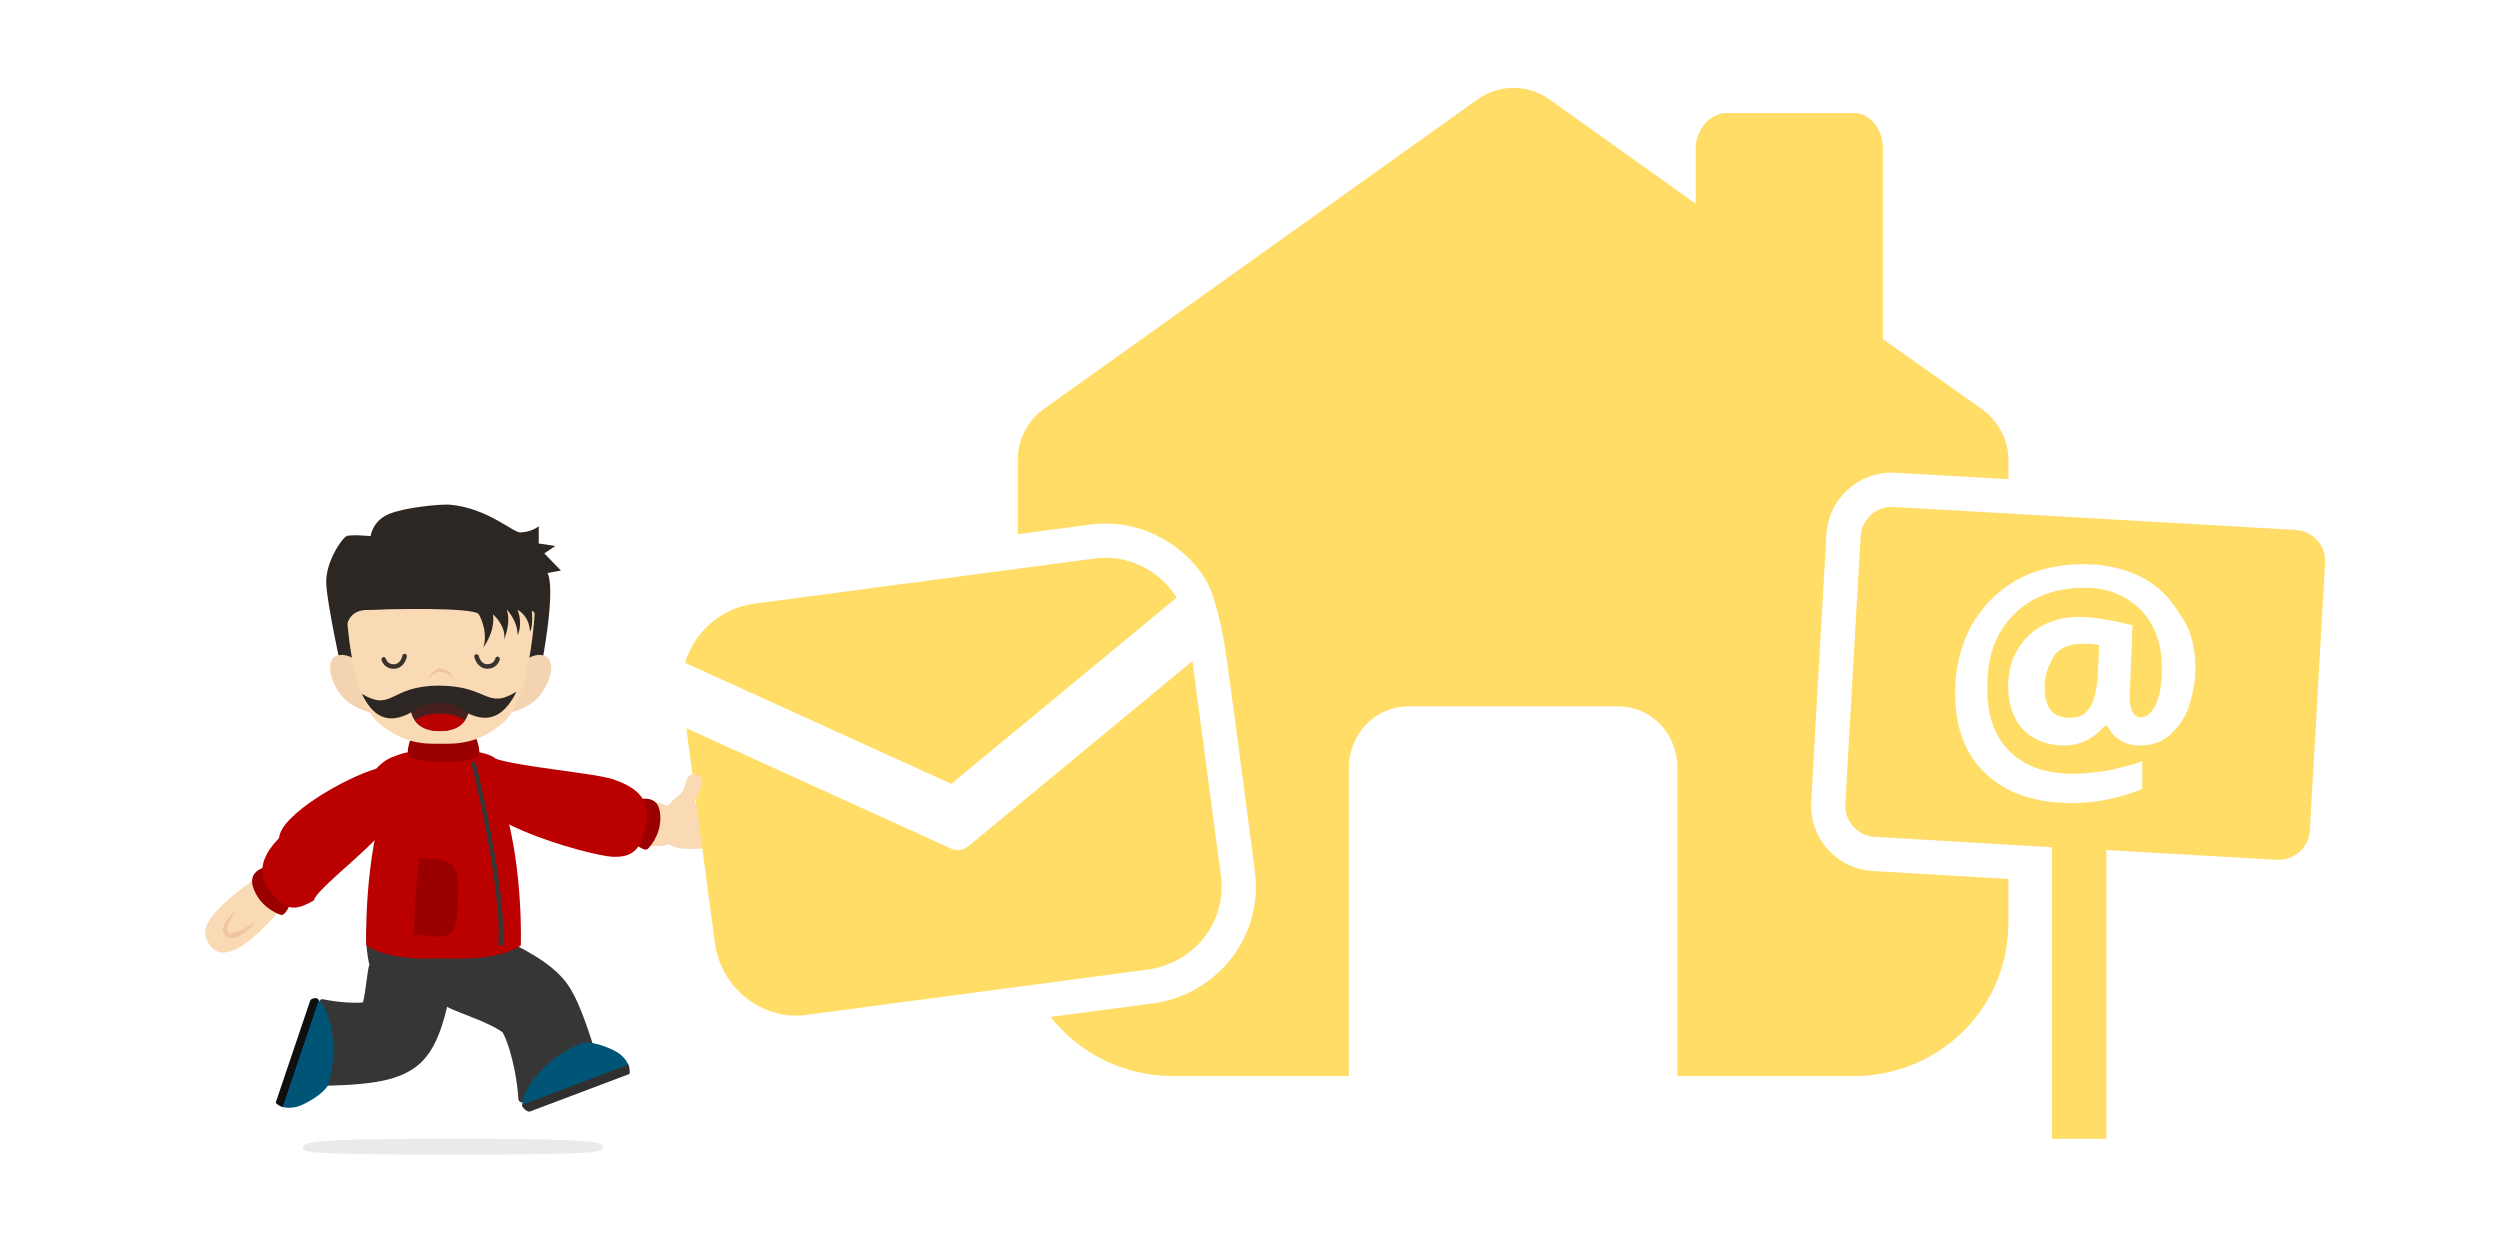 <?xml version="1.0" encoding="iso-8859-1"?>
<!-- Generator: Adobe Illustrator 18.1.1, SVG Export Plug-In . SVG Version: 6.00 Build 0)  -->
<!DOCTYPE svg PUBLIC "-//W3C//DTD SVG 1.1//EN" "http://www.w3.org/Graphics/SVG/1.1/DTD/svg11.dtd">
<svg version="1.1" id="Layer" xmlns="http://www.w3.org/2000/svg" xmlns:xlink="http://www.w3.org/1999/xlink" x="0px" y="0px"
	 viewBox="0 0 1095.407 549.504" style="enable-background:new 0 0 1095.407 549.504;" xml:space="preserve">
<g>
	<g>
		<path style="fill:#F9DAB4;" d="M295.934,355.526c-0.892,6.595,1.312,12.179-0.937,13.596c-5.787,3.646-22.793,1.356-35.185-8.106
			c-24.044-18.358-12.631-17.655,2.899-14.76C278.24,349.152,296.321,352.668,295.934,355.526z"/>
		<path style="fill:#EAEAEA;" d="M264.099,502.934c0,1.969-2.79,2.98-66.118,2.98c-63.33,0-65.181-1.011-65.181-2.98
			c0-2.654,3.16-3.993,67.135-3.967C262.604,498.996,264.099,500.335,264.099,502.934z"/>
		<path style="fill:#363636;" d="M263.355,469.864c-0.097-0.363-0.935-3.536-2.341-8.246c-1.442-4.751-3.339-10.916-6.16-18.111
			c-1.079-2.678-2.22-5.473-4.118-8.907l-0.788-1.346l-0.449-0.718l-0.577-0.872l-0.128-0.189l-0.346-0.493l-0.693-0.921
			c-0.454-0.578-0.908-1.12-1.344-1.606c-1.757-1.961-3.353-3.36-4.856-4.589c-2.999-2.421-5.671-4.123-8.215-5.661
			c-2.535-1.514-4.921-2.796-7.172-3.935c-0.459-0.229-0.909-0.45-1.358-0.669c1.491-5.346-0.208-10.43-1.152-11.43
			c-6.01-6.375-55.827-6.17-61.636,0c-2.189,2.328-1.968,12.219-0.315,20.084c0,0,0.076,0.042,0.222,0.116
			c-0.777,1.975-1.185,7.047-2.063,12.612c-0.229,1.403-0.489,2.836-0.781,4.09c-0.009,0.044-0.02,0.085-0.029,0.13
			c-1.277,0.121-2.766,0.175-4.219,0.147c-2.274-0.034-4.543-0.219-6.502-0.444c-3.952-0.456-6.612-1.049-6.852-1.096
			c-0.518-0.11-0.944,0.071-1.211,0.461c-0.28,0.388-0.271,1.003-0.372,1.704c-0.092,3.382,2.649,7.101,3.062,16.872
			c0.492,10.462-0.869,13.117-1.936,16.392c-0.446,1.379,0.315,2.48,1.777,2.473c0.322-0.011,3.058-0.055,7.336-0.249
			c2.146-0.103,4.685-0.249,7.596-0.514c2.926-0.279,6.186-0.635,10.091-1.45c2.88-0.65,6.108-1.388,10.367-3.537
			c0.521-0.267,1.089-0.588,1.646-0.918l0.867-0.544l0.433-0.284l0.606-0.432l1.046-0.795l0.302-0.234l0.582-0.497l0.27-0.245
			l0.535-0.497c0.374-0.35,0.643-0.639,0.946-0.961c1.18-1.262,2.039-2.408,2.732-3.433c0.718-1.052,1.256-1.979,1.749-2.875
			c1.871-3.504,2.826-6.22,3.684-8.761c0.825-2.517,1.445-4.8,1.962-6.921c0.12-0.497,0.233-0.983,0.343-1.462
			c2.15,1.38,8.03,3.337,14.598,6.115c1.666,0.708,3.357,1.472,4.934,2.265c1.564,0.782,3.047,1.628,4.006,2.281l0.577,0.405
			l0.17,0.126l0.046,0.03c0.448,0.771,1.116,2.192,1.666,3.648c1.055,2.747,1.967,5.897,2.68,8.866
			c0.718,2.98,1.251,5.821,1.632,8.255c0.761,4.888,0.895,8.058,0.919,8.373c0.069,1.269,1.168,1.859,2.538,1.409
			c3.269-1.045,6.136-5.065,15.436-8.193c9.959-3.352,12.912-2.475,16.376-2.102C262.935,472.735,263.784,471.549,263.355,469.864z
			 M219.969,451.925l-0.004-0.016l0.061,0.086l-0.004,0.008l0.002,0.004L219.969,451.925z"/>
		<path style="fill:#005577;" d="M231.522,485.166l9.907-3.601c-0.344-1.272,3.165-2.546,3.716-1.352l7.496-2.722l22.476-8.177
			c1.768-0.647-0.365-6.228-6.005-9.011c-6.855-3.381-12.345-3.973-14.086-3.256c-15.634,6.432-22.398,16.78-24.904,21.861
			c-0.8,1.628-1.29,3.982-1.331,5.158C228.754,485.153,229.986,485.722,231.522,485.166z"/>
		<path style="fill:#303030;" d="M232.308,486.985l43.415-16.398c0.467-0.171,0.069-2.905-0.418-4.125l-46.514,17.604
			C228.504,484.898,230.781,487.539,232.308,486.985z"/>
		<path style="fill:#005577;" d="M136.587,439.16l-3.373,9.989c1.207,0.526,1.343,1.184,0.932,2.402
			c-0.409,1.216-0.918,1.659-2.198,1.343l-2.552,7.554l-7.643,22.663c-0.601,1.783,5.092,3.603,10.787,0.934
			c6.919-3.244,10.809-7.162,11.337-8.97c4.734-16.229,0.873-27.972-1.531-33.103c-0.771-1.641-2.307-3.492-3.196-4.259
			C138.323,437.007,137.108,437.612,136.587,439.16z"/>
		<path style="fill:#0F0F0F;" d="M135.885,438.516l-15.045,44.511c-0.16,0.47,1.765,1.628,3.022,2.012l15.831-46.872
			c0.032-0.095-0.357-0.321-0.487-0.436C138.485,437.116,136.289,437.324,135.885,438.516z"/>
		<path style="fill:#F9DAB4;" d="M321.541,373.679c1.395-0.519,1.737-4.065,0.784-4.865c-1.188-0.993-7.513-0.862-11.36-1.773
			c0.041-0.233,0.081-0.469,0.12-0.71c3.227,0.432,13.405,1.075,14.888,0.26c1.422-0.781,1.209-4.61,0.045-5.303
			c-1.278-0.76-9.155,0.263-14.6,0.268c-0.009-0.19-0.02-0.381-0.033-0.571c2.889-0.119,13.881-0.812,15.292-1.871
			c1.312-0.982,0.497-4.842-0.783-5.391c-1.435-0.613-9.753,1.401-15.286,2.32c-0.073-0.309-0.121-0.492-0.121-0.492
			s11.588-2.478,12.942-3.936c1.089-1.173-0.339-4.883-1.656-5.234c-1.939-0.517-14.127,5.345-17.8,5.567l-0.445-0.498
			c0,0,5.144-5.344,4.581-8.27c-0.392-2.043-3.239-3.828-5.578-2.564c-2.611,1.412-2.043,7.482-6.606,9.969
			c0,0-2.861,1.344-3.759,3.178c-0.863,1.761-1.602,5.21-0.198,8.158c-0.97,2.803-0.197,5.873,1.116,7.707
			c1.283,1.793,5.366,2.297,9.188,2.345c3.227,0.041,6.268-0.242,7.278-0.347C313.188,372.715,320.268,374.154,321.541,373.679z"/>
	</g>
	<g>
		<path style="fill:#F9DAB4;" d="M123.208,397.903c0,0-25.958,33.58-33.075,12.567c-3.223-9.51,22.537-25.862,22.537-25.862
			L123.208,397.903z"/>
		<path style="fill:#EFC4A0;" d="M106.462,407.286c1.817-1.071,3.586-2.302,5.406-3.535c-1.255,1.815-2.79,3.417-4.548,4.795
			c-0.875,0.702-1.839,1.298-2.895,1.811c-1.065,0.464-2.275,0.873-3.688,0.666c-0.339-0.073-0.695-0.176-1.081-0.38
			c-0.18-0.091-0.247-0.151-0.374-0.228c-0.233-0.146-0.3-0.24-0.452-0.366c-0.524-0.485-0.936-1.185-1.05-1.899
			c-0.202-1.439,0.261-2.636,0.81-3.646c1.132-2.023,2.697-3.625,4.473-4.93c-1.183,1.841-2.353,3.677-3.095,5.567
			c-0.343,0.936-0.58,1.918-0.385,2.639c0.101,0.349,0.262,0.631,0.537,0.873c0.061,0.041,0.177,0.154,0.182,0.143
			c0.104,0.058,0.253,0.166,0.321,0.185c0.103,0.035,0.265,0.087,0.458,0.125"/>
		<path style="fill:#9B0000;" d="M118.941,379.374c0,0-10.701,0.893-8.109,9.159c2.588,8.263,9.876,11.572,12.166,12.324
			c2.291,0.75,4.789-6.236,4.789-6.236L118.941,379.374z"/>
		<path style="fill:#BB0000;" d="M178.671,331.729c0,0-5.935-3.399-13.86,5.104c-13.876,4.108-41.826,20.197-42.547,30.35
			c-6.035,6.438-10.821,14.172-3.861,23.244c6.956,9.073,11.002,8.618,19,4.208C140.612,385.081,194.352,352.118,178.671,331.729z"
			/>
		<path style="fill:#9B0000;" d="M277.677,350.943c0,0,9.922-4.105,11.401,4.431c1.48,8.534-3.485,14.81-5.178,16.525
			c-1.694,1.716-7.112-3.351-7.112-3.351L277.677,350.943z"/>
		<path style="fill:#BB0000;" d="M202.763,335.916c0,0,2.527-7.687,13.463-3.753c10.939,3.932,44.606,6.498,52.918,9.461
			c8.313,2.964,16.106,7.65,14.07,18.9c-2.032,11.251-5.487,15.158-14.618,14.897S193.52,358.086,202.763,335.916z"/>
		<path style="fill:#BB0000;" d="M167.491,353.921c3.506-12.042,3.813-21.054,3.813-21.054s1.685-4.45,23.046-4.45
			c21.366,0,23.043,4.45,23.043,4.45s0.312,9.012,3.817,21.054c8.152,28.009,6.987,60.344,6.987,60.344s-8.296,6.689-31.239,5.676
			c-0.778,0.037-1.525,0.045-2.275,0.058v0.018c-0.111-0.002-0.221-0.008-0.332-0.008c-0.11,0-0.221,0.006-0.331,0.008v-0.018
			c-0.751-0.013-1.497-0.022-2.275-0.058c-22.943,1.013-31.239-5.676-31.239-5.676S159.34,381.93,167.491,353.921z"/>
		<path style="fill:#9B0000;" d="M196.603,409.258c3.15-1.946,3.657-6.088,3.763-9.483c0.173-5.181,0.945-11.669-0.189-16.72
			c-1.7-7.589-9.757-6.708-16.362-6.861c-1.999,13.917-2.346,26.489-2.366,33.123c1.756,0.347,3.521,0.641,5.304,0.813
			C189.769,410.422,193.883,410.938,196.603,409.258z"/>
		<path style="fill:#363636;" d="M220.302,414.325c1.84-25.656-11.845-80.177-11.982-80.727l-1.891,0.479
			c0.136,0.544,13.742,54.764,11.927,80.109L220.302,414.325z"/>
		<path style="fill:#9B0000;" d="M180.671,321.892l13.679,3.134l13.68-3.134c0,0,3.21,7.241,1.446,9.142
			c-1.714,1.847-4.519,2.647-14.679,2.837v0.016c-0.156-0.003-0.295-0.004-0.447-0.008c-0.152,0.004-0.291,0.006-0.445,0.008v-0.016
			c-10.16-0.19-12.968-0.99-14.679-2.837C177.462,329.133,180.671,321.892,180.671,321.892z"/>
		<path style="fill:#2D2723;" d="M149.707,293.727c0,0-6.208-28.062-6.746-37.777c-0.539-9.715,7.015-20.237,8.903-21.047
			c1.89-0.81,10.524,0,10.524,0s0.81-6.748,8.095-9.715c7.286-2.968,22.952-4.386,26.715-4.048
			c16.358,1.47,27.647,12.252,30.762,12.144c5.171-0.179,8.095-2.699,8.095-2.699v7.556l7.286,1.08l-4.857,3.239l7.286,7.555
			l-5.937,1.08c0,0,4.317,4.316-2.968,42.634l-42.905,7.287L149.707,293.727z"/>
		<path style="fill:#F4D3B0;" d="M160.543,293.257c0,0-6.273-7.691-12.548-6.072c-6.273,1.619-2.968,13.761,3.575,19.631
			c6.545,5.869,18.687,7.084,18.687,7.084L160.543,293.257z"/>
		<path style="fill:#F4D3B0;" d="M225.596,293.257c0,0,6.274-7.691,12.548-6.072c6.275,1.619,2.97,13.761-3.574,19.631
			c-6.545,5.869-18.687,7.084-18.687,7.084L225.596,293.257z"/>
		<path style="fill:#F9DAB4;" d="M193.069,265.847l-41.285,1.708c0,0,1.772,38.587,13.931,49.111
			c10.789,9.339,20.374,9.328,27.354,9.207c6.982,0.121,16.567,0.132,27.356-9.207c12.159-10.524,13.931-49.111,13.931-49.111
			L193.069,265.847z"/>
		<path style="fill:#EFC4A0;" d="M198.669,297.297c0,0-1.275-4.07-5.37-4.332c-4.095-0.263-5.827,4.986-5.827,4.986
			s2.574-3.895,5.821-3.532C196.541,294.78,198.669,297.297,198.669,297.297z"/>
		<path style="fill:#3A332D;" d="M218.305,287.748c0.486,0.15,0.784,0.654,0.68,1.157c-0.305,1.446-1.841,4.16-5.494,4.108
			c-3.632-0.05-5.291-3.403-5.659-5.161c-0.116-0.543,0.229-1.068,0.768-1.178c0.535-0.117,1.068,0.229,1.178,0.768
			c0.03,0.139,0.8,3.534,3.741,3.58c2.942,0.039,3.494-2.419,3.516-2.523c0.11-0.543,0.643-0.885,1.175-0.772
			C218.244,287.736,218.276,287.74,218.305,287.748z"/>
		<path style="fill:#3A332D;" d="M167.794,287.977c0.03-0.011,0.062-0.015,0.093-0.023c0.533-0.138,1.073,0.181,1.208,0.712
			c0.072,0.264,0.779,2.54,3.624,2.378c2.931-0.17,3.557-3.596,3.586-3.739c0.092-0.542,0.601-0.909,1.148-0.813
			c0.541,0.088,0.905,0.599,0.812,1.141c-0.292,1.777-1.808,5.192-5.436,5.4c-3.646,0.207-5.298-2.439-5.662-3.87
			C167.038,288.663,167.315,288.148,167.794,287.977z"/>
		<path style="fill:#2D2723;" d="M151.792,276.73c0,0-0.741-9.089,8.655-9.477c9.394-0.389,47.471-1.316,49.36,1.923
			c1.888,3.237,3.778,9.715,1.888,14.571c0,0,5.395-6.745,4.317-14.571c0,0,5.935,5.126,4.857,11.062c0,0,3.285-7.612,1.103-13.251
			c0,0,4.833,4.886,4.833,11.362c0,0,2.429-4.515,0-11.162c0,0,5.127,2.526,5.397,9.544c0,0,1.421-1.32,0.859-9.284
			c0,0,4.302,3.004,2.648,9.555c0,0,5.512-5.669,0.328-15.921c-5.185-10.254-80.201-6.207-80.201-6.207l-8.636,10.975
			L151.792,276.73z"/>
		<path style="fill:#492020;" d="M205.742,305.801c0,0-6.017,1.714-13.345,1.714s-12.674-1.715-12.674-1.715
			s-2.534,14.543,13.01,14.543C208.277,320.343,205.742,305.801,205.742,305.801z"/>
		<path style="fill:#BB0000;" d="M203.7,315.711c-1.995-1.783-6.139-3.017-10.967-3.017c-4.828,0-8.971,1.234-10.967,3.016
			c1.827,2.57,5.116,4.632,10.967,4.632C198.585,320.343,201.873,318.282,203.7,315.711z"/>
		<path style="fill:#2D2723;" d="M192.211,300.431c-21.515,0.005-20.214,11.687-33.725,3.546c4.244,8.49,10.877,16.071,25.226,5.928
			c3.565-2.516,13.643-2.371,17,0c14.165,10.005,21.286,1.794,25.596-6.82C212.862,311.178,214.162,300.436,192.211,300.431z"/>
	</g>
	<path id="envelope" style="fill:#FFDD66;" d="M515.548,261.856l-98.754,81.601l-116.605-53.009
		c3.991-13.433,15.516-23.975,30.334-25.943l148.973-19.778C494.294,242.763,508.171,249.933,515.548,261.856z M420.638,372.411
		c-1.269,0.168-2.604-0.003-3.818-0.55L300.732,319.08l12.484,94.033c2.669,20.101,21.126,34.222,40.225,31.554l148.973-19.778
		c21.078-2.666,35.211-21.114,32.542-41.215l-12.484-94.033l-98.294,81.243C423.149,371.729,421.904,372.243,420.638,372.411z"/>
	<path style="fill:#F9DAB4;" d="M304.831,349.957c0,0,3.478-5.857,2.744-8.395c-0.512-1.772-3.272-3.145-5.341-1.869
		c-2.309,1.425-1.34,6.731-5.373,9.239c0,0-4.001,3.154-4.697,4.832c-0.668,1.611,3.479,4.108,9.72,0.567
		C304.962,352.585,304.831,349.957,304.831,349.957z"/>
	<path style="fill:#FFDD66;" d="M793.58,351.386l6.701-117.247c0.897-15.706,14.36-27.9,30.262-26.989L880,209.978v-8.847
		c0-8.758-4.717-16.97-11.831-22.052L825,148.588V64.815c0-7.48-5.143-15.312-12.664-15.312h-55.889
		c-7.479,0-13.447,7.832-13.447,15.312v24.478l-64.066-45.735c-4.716-3.375-10.266-5.041-15.793-5.041
		c-5.49,0-11.066,1.665-15.741,5.041l-189.865,135.52C450.383,184.16,446,192.373,446,201.13v32.913l0.001,0l31.521-4.185
		c2.264-0.301,4.564-0.453,6.837-0.453c17.734,0,34.573,9.411,43.945,24.559l-0.229,0.482l0.575,0.108
		c1.239,2.224,5.526,11.17,8.668,32.943c2.973,20.596,12.125,91.252,12.514,94.25c1.808,13.616-1.811,27.133-10.195,38.015
		c-8.554,11.102-21.104,18.207-35.341,20.007c0,0-19.157,2.527-44.017,5.793c12.483,15.833,31.98,25.94,53.778,25.94H591v-134.87
		c0-14.96,11.389-27.13,26.348-27.13h91.54c14.96,0,26.112,12.17,26.112,27.13v134.87h77.174c37.441,0,67.826-29.711,67.826-67.131
		v-19.241l-59.473-3.487C804.768,380.721,792.679,367.147,793.58,351.386z"/>
	<path style="fill:#FFDD66;" d="M1012.076,363.855c-0.431,7.538-6.891,13.3-14.429,12.869l-74.715-4.27v126.513h-23.837V371.225
		l-77.69-4.554c-7.53-0.441-13.279-6.898-12.849-14.428l6.701-117.247c0.431-7.538,6.891-13.3,14.429-12.869l176.221,10.072
		c7.538,0.431,13.3,6.891,12.869,14.429L1012.076,363.855z M955.162,269.229c-4.28-7.311-9.808-12.839-17.119-16.495
		c-7.311-3.656-15.871-5.528-25.054-5.528c-11.591,0-21.399,2.407-29.958,7.311s-14.712,11.68-19.615,20.24
		c-4.369,8.559-6.776,18.367-6.776,28.799c0,14.712,4.28,26.927,13.463,35.486c9.184,8.559,21.488,12.839,37.983,12.839
		c10.967,0,21.399-2.497,30.582-6.152v-12.215c-4.815,1.872-10.343,3.031-15.871,4.28c-4.904,0.624-10.432,1.248-14.712,1.248
		c-12.215,0-21.399-3.656-27.551-9.808c-6.776-6.776-9.808-15.96-9.808-27.551c0-8.559,1.248-16.495,4.904-23.271
		c3.656-6.776,8.56-11.68,14.712-15.336c6.776-3.656,14.087-5.528,22.647-5.528c6.687,0,12.304,1.159,17.743,4.191
		c5.439,3.031,9.184,6.687,12.215,12.215s4.28,11.591,4.28,18.367c0,6.687-0.535,11.591-2.407,15.871s-4.369,6.152-6.776,6.152
		c-3.031,0-4.904-3.031-4.904-9.184l1.248-31.206c-3.121-0.535-6.776-1.783-11.056-2.407c-4.28-0.624-8.559-1.248-12.215-1.248
		c-9.184,0-17.119,3.031-22.647,8.559c-5.528,5.528-8.559,12.839-8.559,22.023c0,7.935,2.496,14.712,6.776,18.991
		c4.28,4.369,10.432,6.776,17.743,6.776s12.839-3.031,17.743-8.559h1.248c1.248,2.497,3.121,4.904,5.528,6.152
		c2.407,1.783,5.528,2.407,8.56,2.407c4.904,0,9.184-1.248,12.839-4.28c3.656-3.031,6.687-7.311,8.559-12.215
		c1.783-5.528,3.031-10.967,3.031-17.119C961.938,283.852,960.155,275.916,955.162,269.229z M900.238,286.972
		c2.407-3.031,6.687-4.904,12.215-4.904c2.407,0,4.904,0,7.311,0.624l-0.624,14.087c-0.624,6.152-1.783,11.056-3.656,13.463
		c-1.783,3.031-4.904,4.28-8.559,4.28c-7.4,0-11.056-4.28-11.056-13.463C895.87,295.532,897.653,291.252,900.238,286.972z"/>
</g>
</svg>
